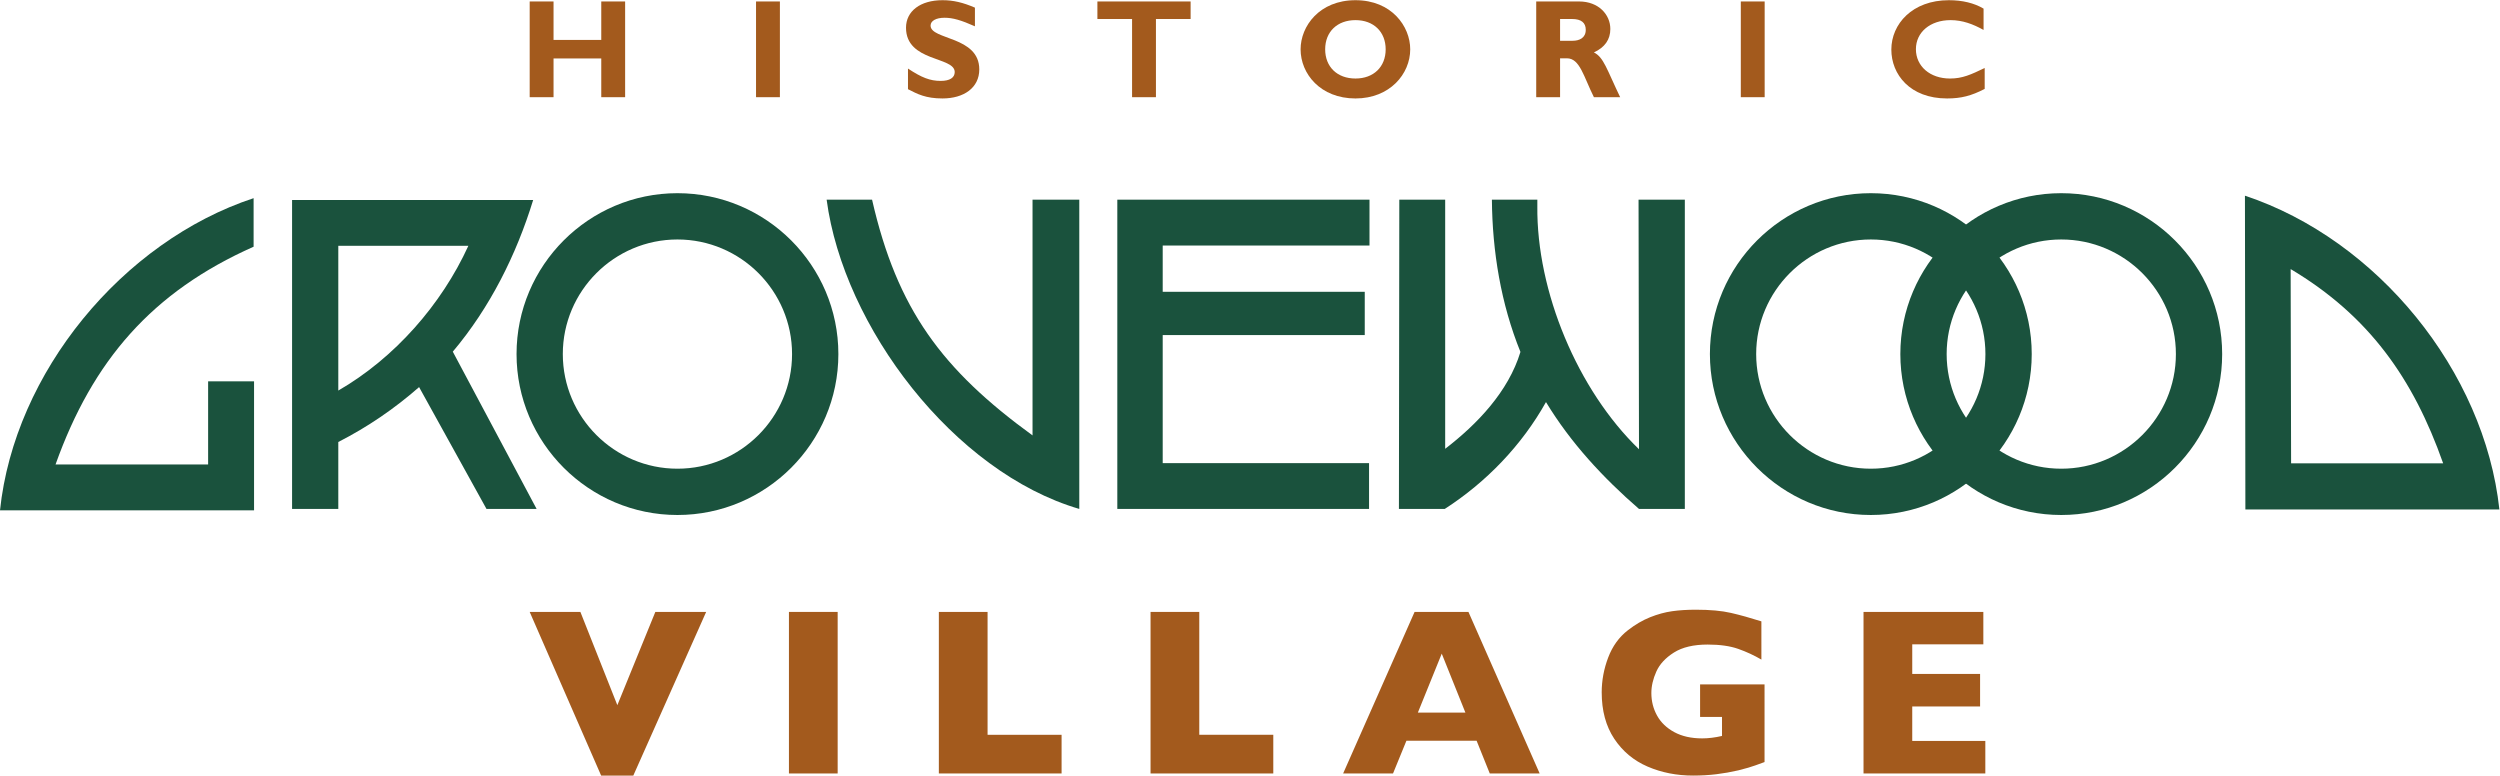 <?xml version="1.0" encoding="UTF-8" standalone="no"?>
<svg
   xmlns:dc="http://purl.org/dc/elements/1.1/"
   xmlns:cc="http://creativecommons.org/ns#"
   xmlns:rdf="http://www.w3.org/1999/02/22-rdf-syntax-ns#"
   xmlns:svg="http://www.w3.org/2000/svg"
   xmlns="http://www.w3.org/2000/svg"
   viewBox="0 0 473.587 146.92"
   height="146.92"
   width="473.587"
   xml:space="preserve"
   id="svg2"
   version="1.1"><defs
     id="defs6" /><g
     transform="matrix(1.333,0,0,-1.333,0,146.92)"
     id="g10"><g
       transform="scale(0.1)"
       id="g12"><path
         id="path14"
         style="fill:#1a523d;fill-opacity:1;fill-rule:nonzero;stroke:none"
         d="M 480.766,752.828 V 547.145 c 79.816,46.05 146.746,122.183 184.816,205.683 z M 691.363,378.914 595.582,552.063 c -35,-30.7 -73.684,-57.106 -114.816,-77.985 V 378.914 H 415.074 V 817.906 H 757.676 C 733.73,739.938 696.273,665.031 643.473,602.402 L 762.59,378.914 h -71.227" /><path
         id="path16"
         style="fill:#1a523d;fill-opacity:1;fill-rule:nonzero;stroke:none"
         d="M 361.035,376.922 H 0 C 20.469,572.656 173.992,759.023 360.402,820.555 V 751.563 C 216.27,687.555 131.734,590.043 78.93,442.125 H 295.766 v 118.09 h 65.269 V 376.922" /><path
         id="path18"
         style="fill:#1a523d;fill-opacity:1;fill-rule:nonzero;stroke:none"
         d="m 1174.74,818.438 h 64.56 c 35.65,-156.125 99.6,-241.571 228.05,-335.032 v 335.032 h 66.44 V 378.922 c -178.31,52.258 -335.06,258.773 -359.05,439.516" /><path
         id="path20"
         style="fill:#1a523d;fill-opacity:1;fill-rule:nonzero;stroke:none"
         d="M 1652.34,753.277 V 687.5 h 287.13 V 626.043 H 1652.34 V 444.051 h 293.24 v -65.137 h -357.75 v 439.524 h 358.38 v -65.161 h -293.87" /><path
         id="path22"
         style="fill:#1a523d;fill-opacity:1;fill-rule:nonzero;stroke:none"
         d="m 2394.34,378.914 h -65.14 c -51.05,44.258 -97.17,94.051 -132.19,151.863 C 2162.6,469.266 2112.24,417 2053.15,378.914 h -65.12 l 0.55,439.524 h 65.19 V 464.363 c 45.5,35.039 89.77,81.121 106.96,137.684 -27.67,68.246 -39.95,142.598 -40.57,216.391 h 64.58 v -9.223 c -1.26,-121.094 57.2,-261.27 144.46,-345.469 l -0.63,354.692 h 65.77 V 378.914" /><path
         id="path24"
         style="fill:#1a523d;fill-opacity:1;fill-rule:nonzero;stroke:none"
         d="m 2658.65,370.309 c -126.02,0 -228.67,102.668 -228.67,228.683 0,126.024 102.65,228.645 228.67,228.645 126.03,0 228.68,-102.621 228.68,-228.645 0,-126.015 -102.65,-228.683 -228.68,-228.683 m 0,391.543 c -89.74,0 -162.92,-73.11 -162.92,-162.86 0,-89.777 73.18,-162.89 162.92,-162.89 89.75,0 162.86,73.113 162.86,162.89 0,89.75 -73.11,162.86 -162.86,162.86" /><path
         id="path26"
         style="fill:#1a523d;fill-opacity:1;fill-rule:nonzero;stroke:none"
         d="m 962.734,370.309 c -126.019,0 -228.668,102.668 -228.668,228.683 0,126.024 102.649,228.645 228.668,228.645 126.026,0 228.686,-102.621 228.686,-228.645 0,-126.015 -102.66,-228.683 -228.686,-228.683 m 0,391.543 c -89.746,0 -162.918,-73.11 -162.918,-162.86 0,-89.777 73.172,-162.89 162.918,-162.89 89.756,0 162.866,73.113 162.866,162.89 0,89.75 -73.11,162.86 -162.866,162.86" /><path
         id="path28"
         style="fill:#1a523d;fill-opacity:1;fill-rule:nonzero;stroke:none"
         d="m 2929.28,370.309 c -125.96,0 -228.67,102.668 -228.67,228.683 0,126.024 102.71,228.645 228.67,228.645 126.01,0 228.67,-102.621 228.67,-228.645 0,-126.015 -102.66,-228.683 -228.67,-228.683 m 0,391.543 c -89.69,0 -162.86,-73.11 -162.86,-162.86 0,-89.777 73.17,-162.89 162.86,-162.89 89.74,0 162.92,73.113 162.92,162.89 0,89.75 -73.18,162.86 -162.92,162.86" /><path
         id="path30"
         style="fill:#1a523d;fill-opacity:1;fill-rule:nonzero;stroke:none"
         d="m 3190.95,378.211 -0.63,445.863 c 187.98,-62.461 340.32,-249.152 361.59,-445.863 z m 64.32,341.582 0.65,-276.055 H 3472 c -42.48,120.555 -105.54,209.825 -216.73,276.055" /><path
         id="path32"
         style="fill:#a35a1d;fill-opacity:1;fill-rule:nonzero;stroke:none"
         d="m 888.383,964.051 h -33.906 v 55.059 h -67.832 v -55.059 h -33.903 v 136.039 h 33.903 v -54.65 h 67.832 v 54.65 h 33.906 V 964.051" /><path
         id="path34"
         style="fill:#a35a1d;fill-opacity:1;fill-rule:nonzero;stroke:none"
         d="m 1108.32,964.055 h -33.91 v 136.035 h 33.91 V 964.055" /><path
         id="path36"
         style="fill:#a35a1d;fill-opacity:1;fill-rule:nonzero;stroke:none"
         d="m 1385.49,1064.79 c -19.75,8.78 -31.51,12.16 -43.08,12.16 -12.18,0 -19.95,-4.38 -19.95,-11.16 0,-20.56 69.22,-14.76 69.22,-62.24 0,-26.136 -21.95,-41.292 -52.27,-41.292 -23.74,0 -35.5,6.18 -49.06,13.168 v 29.314 c 19.54,-12.955 31.51,-17.545 46.47,-17.545 12.97,0 19.95,4.59 19.95,12.563 0,22.342 -69.22,14.162 -69.22,63.032 0,23.54 20.35,39.1 51.86,39.1 15.17,0 28.94,-3.19 46.08,-10.58 v -26.52" /><path
         id="path38"
         style="fill:#a35a1d;fill-opacity:1;fill-rule:nonzero;stroke:none"
         d="m 1692,1075.16 h -49.28 V 964.051 h -33.91 v 111.109 h -49.27 v 24.93 H 1692 v -24.93" /><path
         id="path40"
         style="fill:#a35a1d;fill-opacity:1;fill-rule:nonzero;stroke:none"
         d="m 1926.3,1073.57 c -25.93,0 -43.08,-16.56 -43.08,-41.5 0,-24.93 17.15,-41.484 43.08,-41.484 25.73,0 42.9,16.554 42.9,41.484 0,24.94 -17.17,41.5 -42.9,41.5 m 0,-111.316 c -49.86,0 -78,35.105 -78,69.816 0,32.91 26.74,69.82 78,69.82 51.27,0 77.79,-37.1 77.79,-69.82 0,-34.906 -28.92,-69.816 -77.79,-69.816" /><path
         id="path42"
         style="fill:#a35a1d;fill-opacity:1;fill-rule:nonzero;stroke:none"
         d="m 2217.05,1044.24 h 17.96 c 9.38,0 18.54,3.99 18.54,15.56 0,10.17 -6.57,15.36 -19.34,15.36 h -17.16 z m 26.92,55.86 c 27.93,0 44.5,-18.76 44.5,-39.11 0,-14.95 -7.79,-26.13 -23.34,-33.31 13.96,-6.98 18.15,-23.73 37.3,-63.629 h -37.3 c -14.56,29.125 -19.94,55.249 -38.3,55.249 h -9.78 v -55.249 h -33.91 V 1100.1 h 60.83" /><path
         id="path44"
         style="fill:#a35a1d;fill-opacity:1;fill-rule:nonzero;stroke:none"
         d="m 2507.79,964.055 h -33.9 v 136.035 h 33.9 V 964.055" /><path
         id="path46"
         style="fill:#a35a1d;fill-opacity:1;fill-rule:nonzero;stroke:none"
         d="m 2820.47,975.82 c -18.96,-9.773 -33.31,-13.562 -53.47,-13.562 -52.85,0 -79.19,34.312 -79.19,69.412 0,36.31 29.73,70.22 81.79,70.22 18.95,0 35.91,-3.99 49.28,-11.97 v -30.32 c -14.97,8.38 -30.12,13.97 -46.89,13.97 -28.91,0 -49.26,-17.16 -49.26,-41.3 0,-24.33 20.14,-41.692 48.46,-41.692 17.76,0 29.74,5.59 49.28,14.962 v -29.72" /><path
         id="path48"
         style="fill:#a35a1d;fill-opacity:1;fill-rule:nonzero;stroke:none"
         d="M 1003.54,232.566 900.004,0 H 854.285 L 752.742,232.566 h 72.063 l 52.511,-132.515 53.997,132.515 h 72.227" /><path
         id="path50"
         style="fill:#a35a1d;fill-opacity:1;fill-rule:nonzero;stroke:none"
         d="m 1190.41,2.98 h -69.24 V 232.566 h 69.24 V 2.98" /><path
         id="path52"
         style="fill:#a35a1d;fill-opacity:1;fill-rule:nonzero;stroke:none"
         d="M 1508.64,2.98 H 1334.22 V 232.566 h 69.24 V 57.98 h 105.18 V 2.98" /><path
         id="path54"
         style="fill:#a35a1d;fill-opacity:1;fill-rule:nonzero;stroke:none"
         d="M 1809.49,2.98 H 1635.06 V 232.566 h 69.25 V 57.98 h 105.18 V 2.98" /><path
         id="path56"
         style="fill:#a35a1d;fill-opacity:1;fill-rule:nonzero;stroke:none"
         d="M 2082.52,89.449 2048.89,173.27 2014.93,89.449 Z M 2188.04,2.98 h -70.9 L 2098.42,49.531 H 1998.7 L 1979.65,2.98 h -70.9 L 2010.29,232.566 h 76.54 L 2188.04,2.98" /><path
         id="path58"
         style="fill:#a35a1d;fill-opacity:1;fill-rule:nonzero;stroke:none"
         d="m 2507.62,19.219 c -4.97,-1.891 -9.22,-3.43 -12.76,-4.641 -3.53,-1.219 -6.93,-2.328 -10.18,-3.316 C 2481.42,10.27 2476.7,9 2470.51,7.449 2460.02,5.031 2449.56,3.172 2439.12,1.898 2428.68,0.629 2417.67,0 2406.07,0 c -23.3,0 -44.83,4.238 -64.6,12.75 -19.77,8.512 -35.58,21.699 -47.46,39.59 -11.87,17.891 -17.81,39.859 -17.81,65.93 0,16.785 3.07,33.269 9.2,49.441 6.13,16.184 15.49,29.133 28.08,38.848 10.38,8.066 20.9,14.218 31.55,18.468 10.66,4.258 21.06,7.098 31.23,8.536 10.16,1.433 21.37,2.148 33.62,2.148 20.22,0 36.89,-1.516 50.03,-4.551 13.14,-3.039 27.55,-7.043 43.23,-12.012 V 164.82 c -10.38,6.067 -21.36,11.153 -32.96,15.235 -11.6,4.082 -26.06,6.133 -43.4,6.133 -19.99,0 -35.97,-3.79 -47.95,-11.348 -11.98,-7.567 -20.32,-16.59 -25.02,-27.09 -4.69,-10.488 -7.04,-20.645 -7.04,-30.477 0,-11.593 2.71,-22.273 8.12,-32.054 5.41,-9.77 13.59,-17.617 24.51,-23.52 10.94,-5.91 24.14,-8.859 39.59,-8.859 8.84,0 18.23,1.16 28.17,3.469 v 27.012 h -31.14 v 46.219 h 91.6 V 19.219" /><path
         id="path60"
         style="fill:#a35a1d;fill-opacity:1;fill-rule:nonzero;stroke:none"
         d="m 2821.38,2.98 h -173.1 V 232.566 h 170.28 V 186.52 h -101.04 v -42.079 h 96.41 V 98.231 h -96.41 V 49.199 h 103.86 V 2.98" /></g></g></svg>